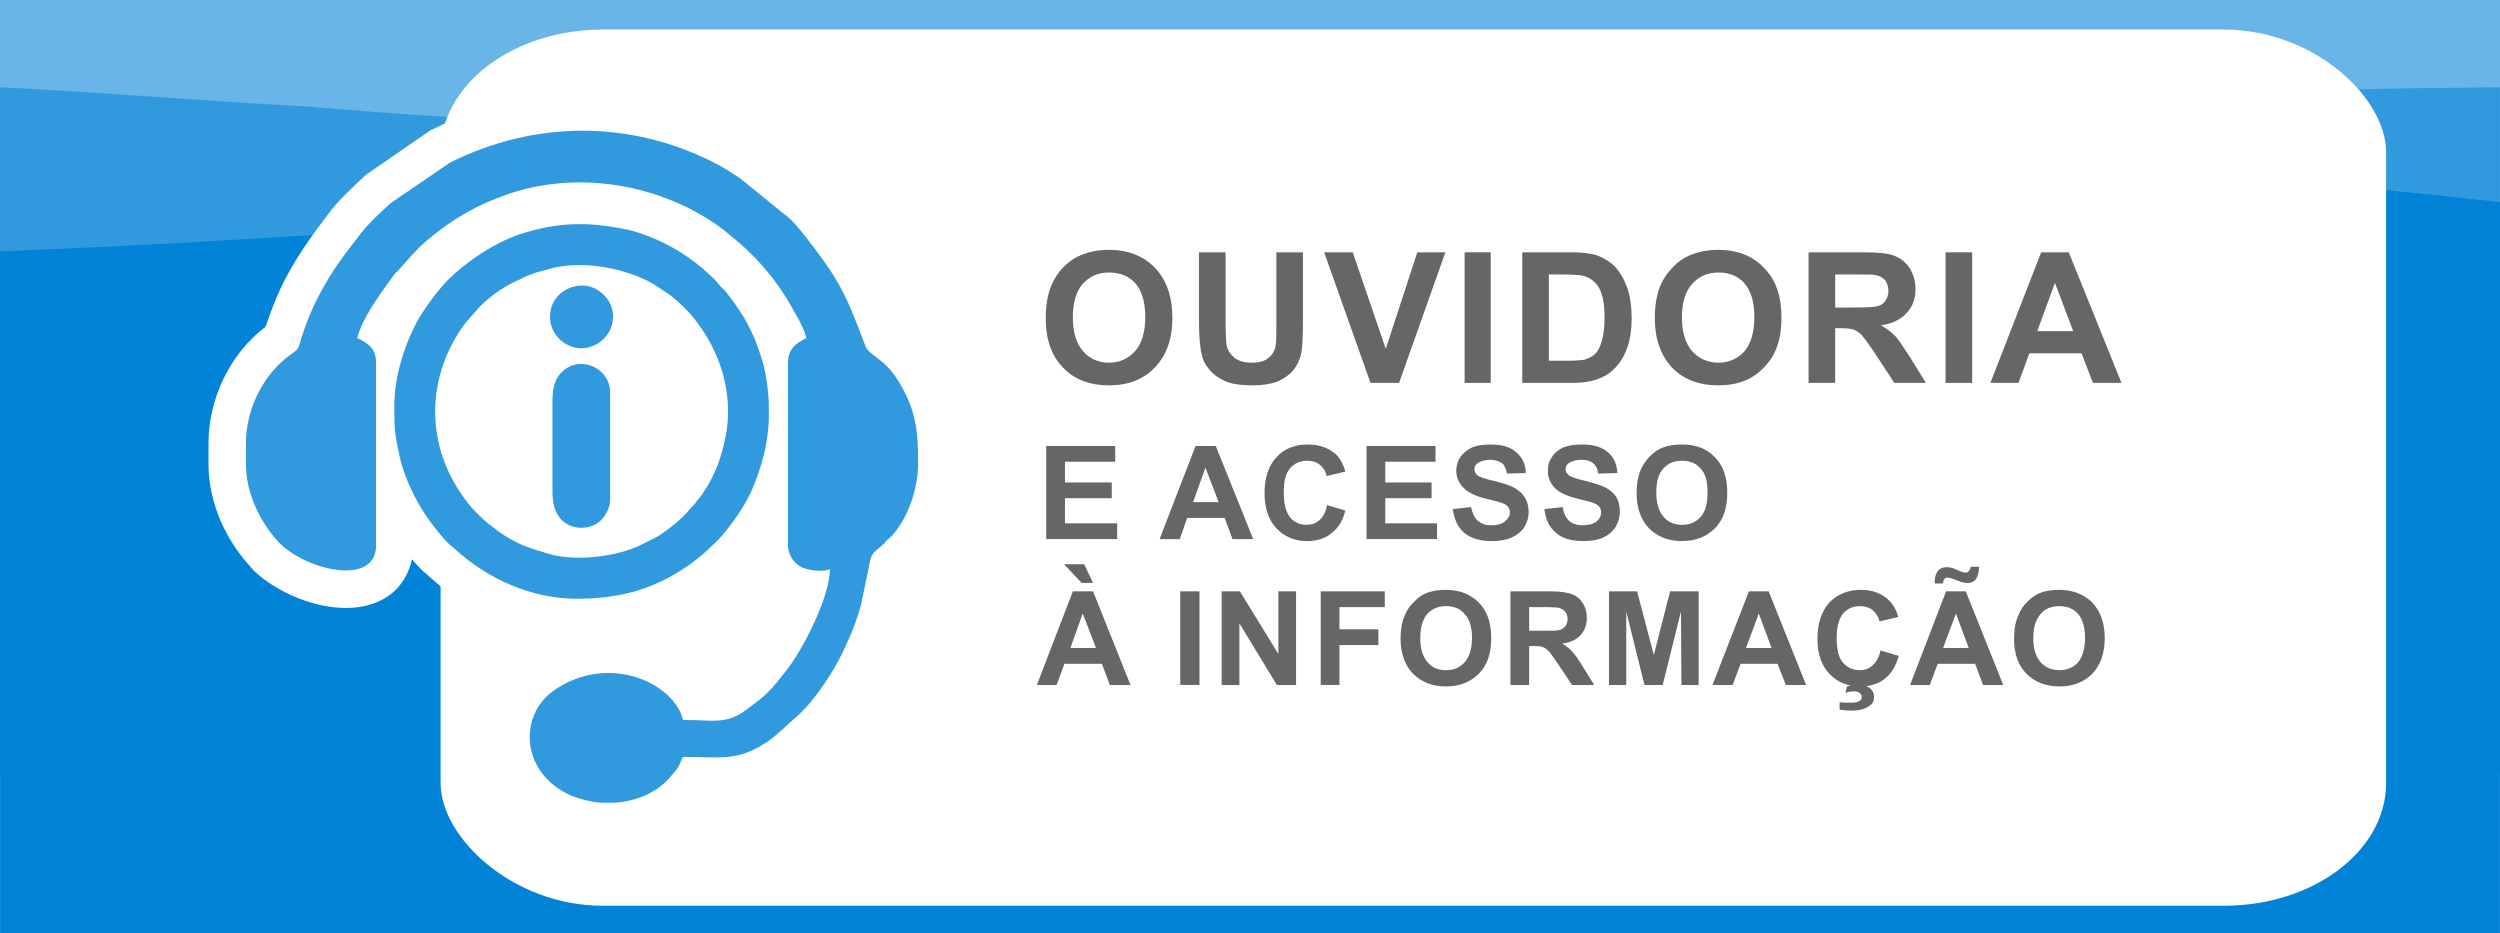 <?xml version="1.0" encoding="UTF-8"?> <svg xmlns="http://www.w3.org/2000/svg" xmlns:xlink="http://www.w3.org/1999/xlink" xml:space="preserve" width="300px" height="112px" version="1.1" style="shape-rendering:geometricPrecision; text-rendering:geometricPrecision; image-rendering:optimizeQuality; fill-rule:evenodd; clip-rule:evenodd" viewBox="0 0 5073 1894"> <defs> <style type="text/css"> .fil4 {fill:none} .fil3 {fill:#0183D7} .fil2 {fill:#319ADF} .fil1 {fill:#6AB5E8} .fil5 {fill:white} .fil0 {fill:white} .fil6 {fill:#666666;fill-rule:nonzero} </style> <clipPath id="id0"> <path d="M0 0l5073 0 0 1894 -5073 0 0 -1894z"></path> </clipPath> </defs> <g id="Camada_x0020_1">  <g id="_2499827098480"> <polygon class="fil0" points="0,0 5073,0 5073,1894 0,1894 "></polygon> <g style="clip-path:url(#id0)"> <g> <g> <path id="1" class="fil1" d="M0 229l0 -339 2286 0 2787 0 0 339c-433,44 -4900,17 -5073,0z"></path> <path class="fil1" d="M0 -102c1988,229 1668,-8 3966,-8l1107 0 0 477 -5073 0 0 -469z"></path> <path class="fil1" d="M0 513l0 -381c2381,263 1188,-400 5073,45l0 336 -5073 0z"></path> <path class="fil2" d="M0 177c204,10 414,28 622,39 1511,130 2856,-25 4451,-39l0 550 -5073 0 0 -550z"></path> <path class="fil3" d="M0 510c1961,-77 2794,-350 5073,-100l0 1161 -5073 0 0 -1061z"></path> <rect class="fil3" y="659" width="5073" height="1345"></rect> </g> </g> </g> <polygon class="fil4" points="0,0 5073,0 5073,1894 0,1894 "></polygon> <rect class="fil0" x="894" y="60" width="3948" height="1778" rx="329" ry="249"></rect> <rect class="fil4" width="5073" height="1894"></rect> <g> <path class="fil5" d="M1526 1133c-12,13 -23,24 -36,37 -20,19 -42,35 -65,50 -80,51 -160,71 -255,71 -110,0 -218,-47 -299,-121 -4,-4 -9,-8 -14,-12 -7,-7 -14,-15 -21,-23 -5,22 -15,43 -32,61 -75,74 -220,27 -288,-37 -1,-1 -2,-2 -3,-3l-4 -5c-52,-56 -86,-132 -86,-209l0 -43c0,-90 44,-182 116,-236 0,-1 0,-2 1,-3 11,-34 25,-68 42,-100 27,-50 54,-86 88,-131 21,-27 46,-49 71,-73l4 -3 129 -89 5 -2c194,-97 413,-97 606,1 21,10 39,23 59,35l3 2 94 77c20,15 36,34 51,53 68,88 93,134 131,234 28,24 44,34 66,71 42,69 50,124 50,203l0 4c0,69 -28,150 -77,200 -2,2 -5,5 -7,7 -2,3 -4,5 -7,7 -3,4 -7,7 -11,10l-16 80 -1 3c-8,30 -18,59 -32,87 -4,7 -6,15 -10,22 -25,51 -68,115 -110,152 -24,20 -44,41 -69,59 -65,44 -107,44 -169,43 -2,3 -4,5 -6,8 -41,51 -104,79 -168,85l-3 0 -38 0 -3 0c-28,-3 -56,-9 -82,-20 -146,-63 -182,-256 -49,-347 68,-47 153,-61 233,-36 47,15 92,44 121,85 14,0 27,-2 35,-8 12,-9 24,-18 35,-28 10,-11 20,-23 29,-35 15,-17 39,-59 56,-98 -1,-1 -2,-1 -3,-1 -31,-18 -54,-49 -61,-84zm-232 -408c13,20 20,44 20,71l0 214c0,0 1,-1 1,-1 2,-1 4,-3 5,-3 6,-6 14,-12 19,-18 5,-7 11,-12 16,-19 2,-3 5,-6 7,-9 17,-24 26,-49 33,-77 16,-64 -2,-131 -40,-183 -10,-13 -23,-26 -36,-36 -3,21 -12,42 -25,61zm-227 0c-13,-17 -22,-38 -25,-61 -6,4 -11,9 -16,13l-22 26c-28,39 -45,84 -45,132 0,50 17,95 47,135 9,12 21,23 32,34l7 5c0,-5 0,-9 0,-14l0 -181c0,-32 5,-62 22,-89z"></path> </g> <g> <g> <path class="fil2" d="M883 835c0,-66 23,-128 61,-179l27 -31c11,-12 26,-24 40,-34 7,-5 15,-9 23,-14 9,-5 16,-8 25,-12 8,-5 17,-7 26,-11 9,-3 19,-5 29,-8 64,-19 155,-3 213,31l33 22c20,16 40,35 55,56 53,70 76,160 54,246 -9,39 -23,72 -45,103 -3,4 -5,7 -8,10 -9,13 -12,14 -17,20 -7,9 -20,21 -28,28 -4,3 -7,5 -10,8 -28,21 -29,20 -59,35 -50,25 -134,35 -188,19 -41,-12 -67,-20 -103,-46l-21 -16c-16,-14 -32,-29 -45,-47 -39,-52 -62,-113 -62,-180zm282 -380l24 0c27,1 55,5 84,11 32,7 71,24 98,40 22,13 35,23 54,38l24 22c5,5 7,8 11,13 5,5 7,7 12,12 13,16 27,36 38,54 11,19 22,42 29,63 4,11 8,24 11,35 6,26 9,51 10,75l0 35c-2,48 -14,94 -35,143 -13,29 -34,59 -54,84 -13,16 -21,22 -34,35 -17,16 -34,29 -53,41 -67,43 -133,59 -214,59 -91,0 -181,-40 -247,-101 -4,-4 -7,-5 -12,-10 -20,-20 -46,-54 -60,-79 -17,-29 -33,-66 -40,-98 -10,-46 -11,-54 -11,-102 0,-62 21,-128 51,-181 16,-26 39,-57 60,-78 38,-37 92,-73 142,-90 39,-13 76,-20 112,-21z"></path> <path class="fil2" d="M1121 814l0 181c0,23 3,38 12,52 21,32 69,30 89,6 7,-8 16,-23 16,-38l0 -219c0,-52 -69,-81 -105,-33 -9,13 -12,30 -12,51z"></path> <path class="fil2" d="M1116 643c0,50 59,85 104,49 34,-27 33,-81 -10,-105 -36,-21 -94,3 -94,56z"></path> </g> <path class="fil2" d="M499 899l0 43c0,64 33,122 66,158l2 2c1,1 1,1 2,2 58,55 194,85 194,3l0 -371c0,-29 -16,-39 -38,-50 9,-39 48,-92 70,-122 4,-6 6,-9 11,-13 19,-21 37,-43 59,-62 26,-22 55,-43 86,-60 21,-12 42,-21 66,-30 148,-57 327,-27 452,68 5,4 8,7 13,11 22,17 43,37 62,58l22 26c14,19 27,37 38,57 11,20 27,44 32,67 -21,11 -37,22 -37,50l0 371c0,19 12,36 26,43 12,7 44,12 59,5 0,57 -56,166 -91,209 -11,14 -22,28 -34,40 -13,13 -28,24 -43,35 -41,32 -68,22 -130,22 -17,-73 -149,-138 -262,-60 -72,50 -69,168 36,214 18,7 38,12 58,14l32 0c44,-4 87,-22 114,-57 6,-7 7,-7 13,-17 4,-7 5,-13 9,-19 76,0 110,10 170,-30 23,-16 41,-35 62,-53 34,-30 72,-88 92,-129 4,-8 6,-14 10,-22 11,-23 20,-49 27,-74l17 -82c4,-28 13,-26 31,-44 1,-1 2,-2 3,-4 4,-4 6,-5 10,-9 33,-34 55,-96 55,-147l0 -4c0,-66 -5,-107 -39,-163 -29,-49 -61,-53 -68,-73 -42,-113 -57,-139 -124,-225 -12,-15 -24,-30 -39,-41l-91 -74c-17,-11 -33,-22 -51,-31 -172,-88 -366,-87 -538,-1l-120 82c-22,20 -44,40 -62,63 -35,46 -54,69 -82,121 -15,28 -27,57 -37,88 -7,23 -4,23 -23,36 -53,38 -90,108 -90,179z"></path> </g> <path class="fil6" d="M2122 646c0,-27 4,-50 12,-68 6,-14 14,-26 24,-36 11,-11 22,-19 35,-24 16,-7 35,-11 57,-11 39,0 70,12 94,37 23,24 35,58 35,101 0,43 -12,76 -35,100 -23,25 -55,37 -93,37 -40,0 -71,-12 -94,-36 -24,-25 -35,-58 -35,-100zm55 -2c0,30 7,53 21,69 13,15 31,23 52,23 22,0 39,-8 53,-23 14,-16 21,-39 21,-70 0,-30 -7,-53 -20,-68 -14,-15 -31,-22 -54,-22 -22,0 -39,8 -53,23 -13,15 -20,38 -20,68z"></path> <path id="1" class="fil6" d="M2433 512l54 0 0 143c0,23 1,38 2,45 2,11 8,19 16,26 9,7 20,10 35,10 15,0 27,-3 34,-10 8,-6 12,-13 14,-22 2,-9 2,-24 2,-45l0 -147 54 0 0 139c0,32 -1,55 -4,68 -3,13 -9,24 -16,33 -8,9 -18,16 -31,22 -13,5 -30,8 -51,8 -25,0 -44,-3 -57,-9 -13,-6 -24,-14 -31,-23 -8,-9 -13,-19 -15,-29 -4,-15 -6,-38 -6,-68l0 -141z"></path> <polygon id="2" class="fil6" points="2781,777 2687,512 2745,512 2812,708 2876,512 2933,512 2839,777 "></polygon> <polygon id="3" class="fil6" points="2972,777 2972,512 3025,512 3025,777 "></polygon> <path id="4" class="fil6" d="M3089 512l98 0c22,0 38,2 50,5 15,5 29,13 40,24 11,12 19,26 25,43 6,17 9,38 9,63 0,22 -3,40 -8,56 -7,20 -16,35 -29,47 -9,9 -21,16 -37,21 -12,4 -28,6 -47,6l-101 0 0 -265zm54 45l0 175 40 0c14,0 25,-1 32,-2 8,-3 16,-6 21,-11 6,-6 11,-14 14,-26 4,-12 6,-28 6,-49 0,-20 -2,-36 -6,-47 -3,-11 -8,-19 -15,-25 -6,-6 -15,-11 -25,-13 -7,-1 -22,-2 -43,-2l-24 0z"></path> <path id="5" class="fil6" d="M3358 646c0,-27 4,-50 12,-68 6,-14 15,-26 25,-36 10,-11 22,-19 34,-24 17,-7 36,-11 57,-11 39,0 71,12 94,37 24,24 35,58 35,101 0,43 -11,76 -35,100 -23,25 -54,37 -93,37 -39,0 -71,-12 -94,-36 -23,-25 -35,-58 -35,-100zm55 -2c0,30 7,53 21,69 14,15 32,23 53,23 21,0 39,-8 53,-23 13,-16 20,-39 20,-70 0,-30 -7,-53 -20,-68 -13,-15 -31,-22 -53,-22 -22,0 -40,8 -53,23 -14,15 -21,38 -21,68z"></path> <path id="6" class="fil6" d="M3670 777l0 -265 113 0c28,0 49,2 61,7 13,5 23,13 31,25 8,13 12,27 12,42 0,20 -6,37 -18,49 -11,13 -29,22 -52,25 12,7 21,14 29,22 7,8 17,23 30,43l32 52 -64 0 -38 -58c-14,-21 -23,-33 -28,-39 -5,-5 -11,-9 -16,-11 -6,-2 -15,-3 -27,-3l-11 0 0 111 -54 0zm54 -153l39 0c26,0 42,-1 48,-3 7,-2 12,-6 15,-11 4,-6 6,-12 6,-20 0,-9 -3,-16 -7,-22 -5,-5 -12,-9 -21,-10 -4,-1 -17,-1 -39,-1l-41 0 0 67z"></path> <polygon id="7" class="fil6" points="3948,777 3948,512 4002,512 4002,777 "></polygon> <path id="8" class="fil6" d="M4305 777l-58 0 -23 -60 -106 0 -22 60 -57 0 103 -265 56 0 107 265zm-98 -105l-37 -98 -36 98 73 0z"></path> <polygon id="9" class="fil6" points="2123,1094 2123,905 2263,905 2263,937 2161,937 2161,979 2256,979 2256,1011 2161,1011 2161,1062 2267,1062 2267,1094 "></polygon> <path id="10" class="fil6" d="M2543 1094l-42 0 -16 -43 -76 0 -15 43 -41 0 73 -189 41 0 76 189zm-70 -75l-27 -70 -25 70 52 0z"></path> <path id="11" class="fil6" d="M2693 1025l37 11c-5,21 -15,36 -28,46 -13,11 -30,16 -50,16 -25,0 -46,-9 -62,-26 -16,-17 -24,-41 -24,-71 0,-31 8,-56 24,-73 16,-18 38,-26 64,-26 23,0 42,7 57,20 8,8 15,20 19,35l-38 9c-2,-10 -7,-17 -14,-23 -7,-6 -16,-8 -26,-8 -14,0 -25,5 -34,15 -9,10 -13,26 -13,49 0,23 4,40 13,51 8,10 20,15 33,15 11,0 19,-3 27,-10 7,-6 12,-16 15,-30z"></path> <polygon id="12" class="fil6" points="2773,1094 2773,905 2913,905 2913,937 2811,937 2811,979 2905,979 2905,1011 2811,1011 2811,1062 2916,1062 2916,1094 "></polygon> <path id="13" class="fil6" d="M2948 1033l37 -4c3,13 7,22 14,28 7,6 16,9 27,9 13,0 22,-3 28,-8 6,-5 10,-11 10,-18 0,-5 -2,-9 -4,-12 -3,-3 -8,-6 -14,-8 -5,-2 -15,-4 -31,-8 -20,-5 -34,-12 -42,-19 -12,-11 -18,-23 -18,-38 0,-10 3,-19 8,-27 6,-9 14,-15 24,-20 10,-4 22,-6 37,-6 24,0 41,5 53,16 12,10 19,24 19,42l-38 1c-2,-10 -5,-17 -10,-21 -6,-4 -14,-7 -24,-7 -11,0 -20,3 -26,7 -4,3 -6,7 -6,12 0,5 2,8 5,12 5,4 17,8 35,12 19,5 33,9 41,14 9,5 16,11 21,19 5,8 8,18 8,30 0,11 -3,21 -9,31 -6,9 -15,16 -26,21 -11,5 -25,7 -41,7 -24,0 -42,-6 -55,-17 -13,-11 -20,-27 -23,-48z"></path> <path id="14" class="fil6" d="M3134 1033l37 -4c2,13 7,22 13,28 7,6 16,9 28,9 12,0 22,-3 28,-8 6,-5 9,-11 9,-18 0,-5 -1,-9 -4,-12 -2,-3 -7,-6 -14,-8 -4,-2 -14,-4 -30,-8 -20,-5 -35,-12 -43,-19 -12,-11 -17,-23 -17,-38 0,-10 2,-19 8,-27 5,-9 13,-15 23,-20 11,-4 23,-6 38,-6 23,0 41,5 53,16 12,10 18,24 19,42l-39 1c-1,-10 -5,-17 -10,-21 -5,-4 -13,-7 -24,-7 -11,0 -20,3 -26,7 -4,3 -6,7 -6,12 0,5 2,8 6,12 5,4 16,8 35,12 18,5 32,9 41,14 9,5 16,11 21,19 5,8 7,18 7,30 0,11 -3,21 -9,31 -6,9 -14,16 -25,21 -11,5 -25,7 -41,7 -24,0 -43,-6 -55,-17 -13,-11 -21,-27 -23,-48z"></path> <path id="15" class="fil6" d="M3321 1001c0,-19 3,-36 9,-49 4,-9 10,-18 18,-26 7,-7 15,-13 24,-17 12,-5 25,-7 41,-7 28,0 50,8 67,26 17,17 25,41 25,72 0,31 -8,55 -25,72 -17,17 -39,26 -67,26 -28,0 -50,-9 -67,-26 -16,-17 -25,-41 -25,-71zm40 -1c0,21 5,37 14,48 10,12 23,17 38,17 16,0 28,-5 38,-16 10,-11 14,-28 14,-50 0,-22 -4,-38 -14,-48 -9,-11 -22,-16 -38,-16 -16,0 -28,5 -38,16 -10,11 -14,27 -14,49z"></path> <path id="16" class="fil6" d="M2294 1390l-42 0 -16 -43 -76 0 -16 43 -40 0 73 -190 41 0 76 190zm-70 -75l-27 -70 -25 70 52 0zm-6 -132l-23 0 -36 -38 41 0 18 38z"></path> <polygon id="17" class="fil6" points="2395,1390 2395,1200 2434,1200 2434,1390 "></polygon> <polygon id="18" class="fil6" points="2479,1390 2479,1200 2516,1200 2594,1327 2594,1200 2630,1200 2630,1390 2591,1390 2515,1265 2515,1390 "></polygon> <polygon id="19" class="fil6" points="2680,1390 2680,1200 2810,1200 2810,1232 2718,1232 2718,1277 2797,1277 2797,1309 2718,1309 2718,1390 "></polygon> <path id="20" class="fil6" d="M2842 1296c0,-19 3,-35 9,-48 4,-10 10,-19 18,-26 7,-8 15,-14 24,-18 12,-5 25,-7 41,-7 28,0 50,9 67,26 17,17 25,41 25,72 0,31 -8,55 -25,72 -17,17 -39,26 -67,26 -28,0 -50,-9 -67,-26 -16,-17 -25,-41 -25,-71zm40 -1c0,21 5,38 15,49 9,11 22,16 37,16 16,0 28,-5 38,-16 10,-11 15,-28 15,-50 0,-21 -5,-38 -15,-48 -9,-11 -22,-16 -38,-16 -15,0 -28,5 -38,16 -9,11 -14,27 -14,49z"></path> <path id="21" class="fil6" d="M3065 1390l0 -190 81 0c20,0 34,2 44,6 9,3 16,9 22,18 5,8 8,18 8,29 0,15 -4,26 -13,36 -8,9 -20,15 -37,17 8,5 15,10 20,16 6,6 13,16 22,31l23 37 -45 0 -28 -42c-10,-14 -16,-24 -20,-27 -4,-4 -7,-7 -12,-8 -4,-2 -10,-2 -19,-2l-8 0 0 79 -38 0zm38 -110l29 0c18,0 29,0 34,-2 4,-1 8,-4 11,-8 2,-4 4,-8 4,-14 0,-6 -2,-12 -6,-16 -3,-3 -8,-6 -14,-7 -3,0 -12,-1 -28,-1l-30 0 0 48z"></path> <polygon id="22" class="fil6" points="3265,1390 3265,1200 3322,1200 3356,1329 3389,1200 3447,1200 3447,1390 3412,1390 3411,1241 3374,1390 3337,1390 3300,1241 3300,1390 "></polygon> <path id="23" class="fil6" d="M3665 1390l-41 0 -17 -43 -75 0 -16 43 -41 0 74 -190 40 0 76 190zm-70 -75l-26 -70 -26 70 52 0z"></path> <path id="24" class="fil6" d="M3816 1320l37 11c-6,21 -15,36 -29,47 -13,10 -30,15 -50,15 -25,0 -46,-9 -62,-26 -16,-17 -24,-41 -24,-70 0,-32 8,-56 24,-74 16,-17 38,-26 64,-26 24,0 42,7 57,21 8,8 15,19 19,34l-38 9c-2,-9 -7,-17 -14,-23 -7,-5 -15,-8 -26,-8 -14,0 -25,5 -34,15 -8,10 -13,26 -13,49 0,24 4,41 13,51 9,10 20,15 34,15 10,0 19,-3 26,-10 7,-6 13,-16 16,-30zm-83 120l0 -15c8,1 17,1 24,1 8,0 13,-1 17,-4 3,-2 4,-5 4,-8 0,-3 -1,-5 -4,-7 -2,-3 -6,-4 -12,-4 -6,0 -11,1 -17,3l3 -13c7,-2 14,-3 22,-3 11,0 19,2 25,7 5,4 8,10 8,17 0,8 -3,14 -9,18 -9,7 -21,10 -36,10 -11,0 -20,-1 -25,-2z"></path> <path id="25" class="fil6" d="M4065 1390l-41 0 -16 -43 -76 0 -16 43 -40 0 73 -190 40 0 76 190zm-70 -75l-26 -70 -26 70 52 0zm-52 -131l-17 0c0,-2 0,-4 0,-5 0,-9 3,-16 7,-21 4,-5 10,-7 17,-7 3,0 6,0 8,1 3,0 8,2 14,5 7,3 13,5 17,5 2,0 5,-1 6,-3 2,-2 3,-4 4,-9l17 0c0,12 -3,21 -7,26 -4,5 -10,7 -16,7 -3,0 -6,0 -9,-1 -2,0 -7,-2 -15,-5 -8,-3 -13,-5 -17,-5 -3,0 -5,1 -6,3 -2,1 -3,4 -3,9z"></path> <path id="26" class="fil6" d="M4087 1296c0,-19 3,-35 9,-48 4,-10 10,-19 17,-26 8,-8 16,-14 25,-18 12,-5 25,-7 41,-7 27,0 50,9 67,26 16,17 25,41 25,72 0,31 -9,55 -25,72 -17,17 -39,26 -67,26 -28,0 -50,-9 -67,-26 -17,-17 -25,-41 -25,-71zm39 -1c0,21 5,38 15,49 10,11 23,16 38,16 15,0 28,-5 38,-16 9,-11 14,-28 14,-50 0,-21 -5,-38 -14,-48 -10,-11 -22,-16 -38,-16 -16,0 -29,5 -38,16 -10,11 -15,27 -15,49z"></path> </g> </g> </svg> 